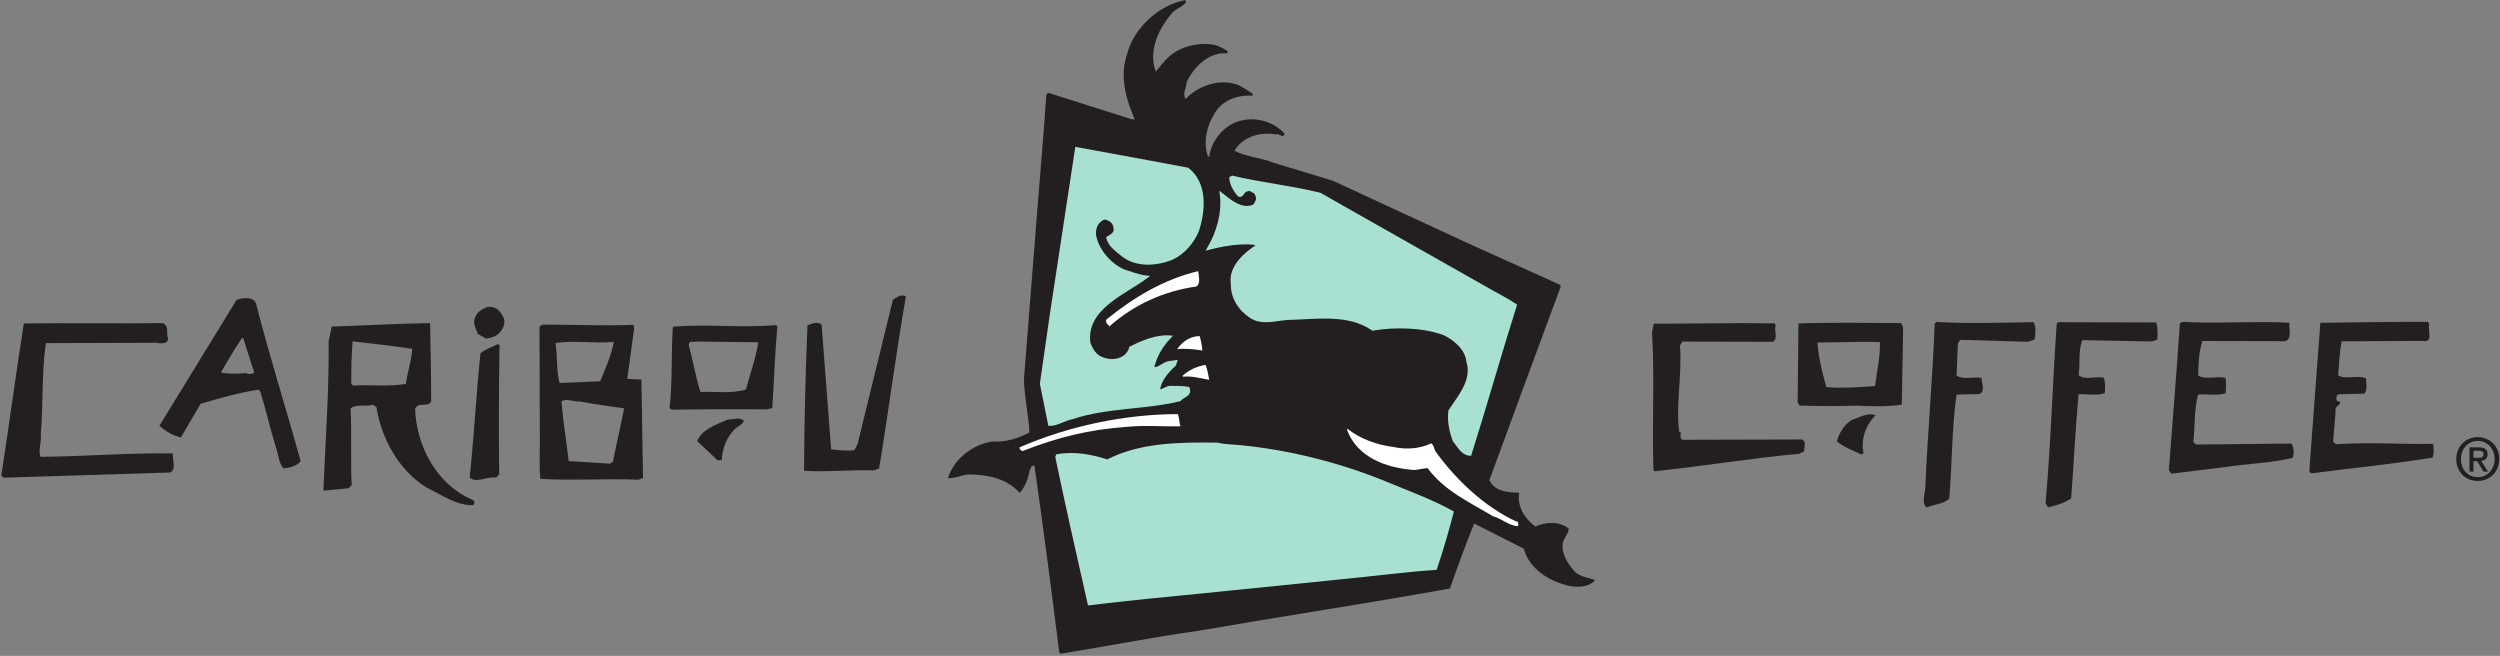<?xml version="1.0" encoding="UTF-8" standalone="no"?>
<!-- Created with Inkscape (http://www.inkscape.org/) -->

<svg
   xmlns:dc="http://purl.org/dc/elements/1.1/"
   xmlns:cc="http://creativecommons.org/ns#"
   xmlns:rdf="http://www.w3.org/1999/02/22-rdf-syntax-ns#"
   xmlns:svg="http://www.w3.org/2000/svg"
   xmlns="http://www.w3.org/2000/svg"
   xmlns:sodipodi="http://sodipodi.sourceforge.net/DTD/sodipodi-0.dtd"
   xmlns:inkscape="http://www.inkscape.org/namespaces/inkscape"
   width="1000"
   height="262.357"
   id="svg8165"
   version="1.1"
   inkscape:version="0.48.5 r10040"
   sodipodi:docname="A.svg">
  <rect width="100%" height="100%" fill="#808080" stroke="none"/>
  <defs
     id="defs8167">
    <clipPath
       clipPathUnits="userSpaceOnUse"
       id="clipPath10388">
      <path
         inkscape:connector-curvature="0"
         d="m 283,302.711 131.293,0 0,41.718 -131.293,0 0,-41.718 z"
         id="path10390" />
    </clipPath>
    <clipPath
       clipPathUnits="userSpaceOnUse"
       id="clipPath10396">
      <path
         inkscape:connector-curvature="0"
         d="m 0,0 612,0 0,792 L 0,792 0,0 z"
         id="path10398" />
    </clipPath>
    <clipPath
       clipPathUnits="userSpaceOnUse"
       id="clipPath10406">
      <path
         inkscape:connector-curvature="0"
         d="m -3.352,-19.554 6.831,0 0,50.01 -6.831,0 0,-50.01 z"
         id="path10408" />
    </clipPath>
    <clipPath
       clipPathUnits="userSpaceOnUse"
       id="clipPath10414">
      <path
         inkscape:connector-curvature="0"
         d="M 0,1 0,0 1,0 1,1"
         id="path10416" />
    </clipPath>
    <clipPath
       clipPathUnits="userSpaceOnUse"
       id="clipPath14035">
      <path
         inkscape:connector-curvature="0"
         d="m 442.021,115.667 c -0.275,-0.268 -0.52,-0.376 -0.904,-0.395 l 0,0 c 0.622,-0.591 0.622,-0.591 0.714,-0.696 l 0,0 c -0.023,0.026 0.342,0.207 0.705,0.567 l 0,0 c 0.359,0.349 0.543,0.696 0.56,0.683 l 0,0 c -0.068,0.06 -0.093,0.088 -0.154,0.15 l 0,0 -0.509,0.56 c -0.034,-0.374 -0.145,-0.605 -0.412,-0.869"
         id="path14037" />
    </clipPath>
    <clipPath
       clipPathUnits="userSpaceOnUse"
       id="clipPath14023">
      <path
         inkscape:connector-curvature="0"
         d="m 387.216,47.853 123.123,0 0,120.987 -123.123,0 0,-120.987 z"
         id="path14025" />
    </clipPath>
    <clipPath
       clipPathUnits="userSpaceOnUse"
       id="clipPath13935">
      <path
         inkscape:connector-curvature="0"
         d="m 469.561,115.819 c 0.023,0.02 0.209,-0.327 0.567,-0.676 l 0,0 c 0.362,-0.36 0.727,-0.541 0.706,-0.567 l 0,0 c 0.077,0.091 0.122,0.134 0.165,0.176 l 0,0 0.548,0.52 c -0.386,0.019 -0.628,0.127 -0.905,0.395 l 0,0 c -0.266,0.264 -0.378,0.495 -0.413,0.869 l 0,0 c -0.572,-0.629 -0.572,-0.629 -0.668,-0.717"
         id="path13937" />
    </clipPath>
    <clipPath
       clipPathUnits="userSpaceOnUse"
       id="clipPath13923">
      <path
         inkscape:connector-curvature="0"
         d="m 387.216,47.853 123.123,0 0,120.987 -123.123,0 0,-120.987 z"
         id="path13925" />
    </clipPath>
    <clipPath
       clipPathUnits="userSpaceOnUse"
       id="clipPath13827">
      <path
         inkscape:connector-curvature="0"
         d="m 470.128,101.843 c -0.358,-0.349 -0.544,-0.699 -0.561,-0.684 l 0,0 c 0.068,-0.061 0.096,-0.09 0.154,-0.15 l 0,0 0.508,-0.56 c 0.035,0.373 0.147,0.606 0.413,0.867 l 0,0 c 0.277,0.269 0.519,0.377 0.905,0.397 l 0,0 c -0.622,0.591 -0.622,0.591 -0.713,0.695 l 0,0 c 0.021,-0.027 -0.344,-0.207 -0.706,-0.565"
         id="path13829" />
    </clipPath>
    <clipPath
       clipPathUnits="userSpaceOnUse"
       id="clipPath13815">
      <path
         inkscape:connector-curvature="0"
         d="m 387.216,47.853 123.123,0 0,120.987 -123.123,0 0,-120.987 z"
         id="path13817" />
    </clipPath>
    <clipPath
       clipPathUnits="userSpaceOnUse"
       id="clipPath13743">
      <path
         inkscape:connector-curvature="0"
         d="m 441.665,102.233 -0.548,-0.52 c 0.384,-0.02 0.629,-0.128 0.904,-0.397 l 0,0 c 0.267,-0.261 0.378,-0.494 0.412,-0.867 l 0,0 c 0.574,0.629 0.574,0.629 0.669,0.716 l 0,0 c -0.023,-0.021 -0.207,0.329 -0.566,0.678 l 0,0 c -0.363,0.358 -0.728,0.538 -0.705,0.565 l 0,0 c -0.079,-0.092 -0.126,-0.137 -0.166,-0.175"
         id="path13745" />
    </clipPath>
    <clipPath
       clipPathUnits="userSpaceOnUse"
       id="clipPath13715">
      <path
         inkscape:connector-curvature="0"
         d="m 387.216,47.853 123.123,0 0,120.987 -123.123,0 0,-120.987 z"
         id="path13717" />
    </clipPath>
    <clipPath
       clipPathUnits="userSpaceOnUse"
       id="clipPath13699">
      <path
         inkscape:connector-curvature="0"
         d="m 441.846,102.412 c -0.008,0 -0.013,-0.001 -0.015,-0.004 l 0,0 c -0.079,-0.092 -0.124,-0.135 -0.166,-0.175 l 0,0 0.188,0.179 -0.007,0 z"
         id="path13701" />
    </clipPath>
    <clipPath
       clipPathUnits="userSpaceOnUse"
       id="clipPath13687">
      <path
         inkscape:connector-curvature="0"
         d="m 387.216,47.853 123.123,0 0,120.987 -123.123,0 0,-120.987 z"
         id="path13689" />
    </clipPath>
    <clipPath
       clipPathUnits="userSpaceOnUse"
       id="clipPath13675">
      <path
         inkscape:connector-curvature="0"
         d="m 441.831,114.576 c 0.002,-0.003 0.01,-0.004 0.022,-0.003 l 0,0 c -0.056,0.054 -0.131,0.125 -0.188,0.179 l 0,0 c 0.074,-0.071 0.112,-0.115 0.166,-0.176"
         id="path13677" />
    </clipPath>
    <clipPath
       clipPathUnits="userSpaceOnUse"
       id="clipPath13663">
      <path
         inkscape:connector-curvature="0"
         d="m 387.216,47.853 123.123,0 0,120.987 -123.123,0 0,-120.987 z"
         id="path13665" />
    </clipPath>
    <clipPath
       clipPathUnits="userSpaceOnUse"
       id="clipPath13651">
      <path
         inkscape:connector-curvature="0"
         d="m 470.811,114.573 c 0.011,-10e-4 0.02,0 0.023,0.003 l 0,0 c 0.077,0.091 0.123,0.136 0.165,0.176 l 0,0 -0.188,-0.179 z"
         id="path13653" />
    </clipPath>
    <clipPath
       clipPathUnits="userSpaceOnUse"
       id="clipPath13639">
      <path
         inkscape:connector-curvature="0"
         d="m 387.216,47.853 123.123,0 0,120.987 -123.123,0 0,-120.987 z"
         id="path13641" />
    </clipPath>
    <clipPath
       clipPathUnits="userSpaceOnUse"
       id="clipPath13619">
      <path
         inkscape:connector-curvature="0"
         d="m 470.811,102.412 c 0.057,-0.055 0.131,-0.125 0.188,-0.179 l 0,0 c -0.074,0.071 -0.111,0.113 -0.165,0.175 l 0,0 c -0.003,0.003 -0.008,0.004 -0.016,0.004 l 0,0 -0.007,0 z"
         id="path13621" />
    </clipPath>
    <clipPath
       clipPathUnits="userSpaceOnUse"
       id="clipPath13607">
      <path
         inkscape:connector-curvature="0"
         d="m 387.216,47.853 123.123,0 0,120.987 -123.123,0 0,-120.987 z"
         id="path13609" />
    </clipPath>
    <clipPath
       clipPathUnits="userSpaceOnUse"
       id="clipPath13563">
      <path
         inkscape:connector-curvature="0"
         d="m 443.104,115.799 c 0.002,0.01 0,0.018 -0.002,0.02 l 0,0 c -0.081,0.072 -0.123,0.118 -0.16,0.157 l 0,0 0.162,-0.177 z"
         id="path13565" />
    </clipPath>
    <clipPath
       clipPathUnits="userSpaceOnUse"
       id="clipPath13551">
      <path
         inkscape:connector-curvature="0"
         d="m 387.216,47.853 123.123,0 0,120.987 -123.123,0 0,-120.987 z"
         id="path13553" />
    </clipPath>
    <clipPath
       clipPathUnits="userSpaceOnUse"
       id="clipPath13539">
      <path
         inkscape:connector-curvature="0"
         d="m 469.702,115.955 c 0.006,0.007 0.012,0.014 0.019,0.021 l 0,0 c -0.006,-0.007 -0.013,-0.014 -0.019,-0.021 m -0.141,-0.136 c -0.002,-0.002 -0.002,-0.01 -0.002,-0.02 l 0,0 c 0.043,0.047 0.097,0.107 0.143,0.156 l 0,0 c -0.056,-0.059 -0.102,-0.099 -0.141,-0.136"
         id="path13541" />
    </clipPath>
    <clipPath
       clipPathUnits="userSpaceOnUse"
       id="clipPath13527">
      <path
         inkscape:connector-curvature="0"
         d="m 387.216,47.853 123.123,0 0,120.987 -123.123,0 0,-120.987 z"
         id="path13529" />
    </clipPath>
    <clipPath
       clipPathUnits="userSpaceOnUse"
       id="clipPath17254">
      <path
         inkscape:connector-curvature="0"
         d="M 0,0 432,0 432,648 0,648 0,0 z"
         id="path17256" />
    </clipPath>
    <clipPath
       clipPathUnits="userSpaceOnUse"
       id="clipPath17646">
      <path
         inkscape:connector-curvature="0"
         d="m 0,756 407.52,0 0,-756 L 0,0 0,756 z"
         id="path17648" />
    </clipPath>
  </defs>
  <sodipodi:namedview
     id="base"
     pagecolor="#ffffff"
     bordercolor="#666666"
     borderopacity="1.0"
     inkscape:pageopacity="0.0"
     inkscape:pageshadow="2"
     inkscape:zoom="0.82076867"
     inkscape:cx="512.82547"
     inkscape:cy="5.6355771"
     inkscape:document-units="px"
     inkscape:current-layer="g17396"
     showgrid="false"
     fit-margin-left="0.5"
     fit-margin-bottom="0.5"
     fit-margin-top="0.5"
     fit-margin-right="0.5"
     inkscape:window-width="1056"
     inkscape:window-height="1046"
     inkscape:window-x="858"
     inkscape:window-y="-8"
     inkscape:window-maximized="0">
    <inkscape:grid
       type="xygrid"
       id="grid8235"
       empspacing="5"
       visible="true"
       enabled="true"
       snapvisiblegridlinesonly="true"
       originx="-1654.786px"
       originy="-1901.482px" />
  </sodipodi:namedview>
  <g
     inkscape:label="Layer 1"
     inkscape:groupmode="layer"
     id="layer1"
     transform="translate(-1654.786,1111.477)">
    <g
       transform="matrix(13.493,0,0,-13.493,-879.961,1413.43)"
       id="g17394">
      <g
         clip-path="url(#clipPath17254)"
         id="g17396">
        <g
           id="g17398" />
        <g
           transform="matrix(0.242,0,0,0.242,175.612,7.485)"
           id="g17642">
          <g
             id="g17644"
             clip-path="url(#clipPath17646)">
            <g
               id="g17672"
               transform="translate(242.68,670.59)">
              <path
                 inkscape:connector-curvature="0"
                 d="m 0,0 c -2.32,0.549 -4.754,2.035 -5.421,4.519 l -6.08,3.081 c -1.045,-2.599 -2.034,-5.307 -2.966,-7.959 -10.215,-1.843 -20.596,-3.409 -30.918,-5.196 -5.577,-0.784 -11.207,-1.899 -16.784,-2.794 l -0.166,0.22 c -0.954,7.675 -1.962,15.295 -3.026,22.803 -0.442,0.111 -0.441,-0.387 -0.607,-0.608 -0.163,-0.994 -0.548,-1.99 -1.209,-2.709 -1.606,1.819 -4.036,2.257 -6.356,2.253 -0.828,-0.112 -1.655,-0.502 -2.429,-0.447 0.713,2.32 3.029,4.148 5.459,4.484 1.657,-0.108 3.147,0.392 4.526,1.114 -0.114,2.153 -0.616,4.25 -0.675,6.515 l 1.617,20.437 c 0.377,4.86 0.81,9.611 1.132,14.472 l 0.276,0.166 10.223,-3.239 0.332,10e-4 c -1.054,2.372 -1.889,5.242 -0.955,7.95 0.822,3.261 3.91,6.028 7.056,6.642 0.166,0 0.166,-0.166 0.166,-0.276 -0.55,-0.664 -1.379,-0.776 -1.874,-1.495 -1.543,-1.881 -2.698,-4.424 -1.865,-6.852 l 0.055,-0.11 c 0.772,0.94 1.543,1.991 2.646,2.546 1.269,0.72 3.036,0.999 4.528,0.726 0.552,-0.164 1.105,-0.44 1.603,-0.77 l 0.001,-0.276 c -2.265,0.216 -4.14,-1.665 -5.019,-3.545 10e-4,-0.717 -0.55,-1.382 -0.107,-2.043 1.433,1.549 3.806,2.382 5.85,1.889 0.829,-0.164 1.549,-0.77 2.322,-1.21 0.056,-0.056 0.056,-0.221 10e-4,-0.277 -1.878,0.107 -3.754,-0.559 -4.69,-2.273 -0.881,-1.438 -1.375,-3.372 -0.763,-5.137 0.055,0 0.11,-0.111 0.165,-0.056 0.218,1.713 1.43,3.372 3.085,4.148 2.097,0.889 4.584,0.341 6.133,-1.313 -0.109,-0.718 -0.608,0.054 -1.048,-0.112 -1.88,0.327 -4.032,-0.229 -5.078,-1.998 1.438,-0.771 3.204,-0.823 4.807,-1.482 l 7.239,-2.196 16.638,-7.699 11.221,-5.06 0.057,-0.22 c -2.913,-7.903 -5.879,-15.862 -8.737,-23.709 0.666,-1.38 2.213,-1.487 3.649,-1.54 C -6.259,9.763 -5.317,8.164 -3.988,7.227 -2.83,7.782 -1.063,7.951 0.097,6.959 0.044,6.407 -0.397,5.909 -0.617,5.356 -0.891,3.919 -0.06,2.761 0.771,1.769 1.436,1.052 2.43,1 3.313,0.67 2.598,-0.216 1.105,-0.273 0,0"
                 style="fill:#231f20;fill-opacity:1;fill-rule:nonzero;stroke:none"
                 id="path17674" />
            </g>
            <g
               id="g17676"
               transform="translate(348.18,702.602)">
              <path
                 inkscape:connector-curvature="0"
                 d="m 0,0 c -0.221,-0.728 0.578,-2.334 -0.88,-2.04 l -9.841,-0.049 c -0.295,-1.239 -0.3,-2.843 -0.449,-4.155 0.875,-0.586 2.334,0.068 3.427,-0.372 -0.002,-0.584 0.216,-1.532 -0.224,-1.895 l -3.135,-0.066 c -0.365,-0.145 -0.293,-0.51 -0.219,-0.802 0.144,-0.073 0.364,-0.073 0.436,-0.219 -0.219,-0.509 -0.73,-0.436 -0.586,-1.092 l -0.3,-3.718 0.365,-0.292 c 4.01,0.282 7.945,-0.018 11.883,0.046 0.072,-0.584 0.143,-1.094 -0.079,-1.677 -4.739,-0.791 -9.917,-1.29 -14.874,-1.934 l -0.217,0.292 1.352,18.149 c 4.593,0.063 8.528,0.127 13.195,0.116 L 0,0 z"
                 style="fill:#231f20;fill-opacity:1;fill-rule:nonzero;stroke:none"
                 id="path17678" />
            </g>
            <g
               id="g17680"
               transform="translate(331.048,702.786)">
              <path
                 inkscape:connector-curvature="0"
                 d="m 0,0 c -0.075,-0.802 0.36,-1.969 -0.516,-2.258 l -10.133,0.022 c -0.44,-1.31 -0.516,-2.841 -0.52,-4.226 0.947,-0.586 2.26,-0.006 3.352,-0.3 0.073,-0.656 0.07,-1.312 -0.003,-1.895 -1.023,-0.289 -2.406,-0.068 -3.354,-0.138 -0.514,-1.748 -0.374,-3.936 -0.597,-5.831 l 0.364,-0.292 11.664,0.119 c 0.292,-0.512 0.363,-1.167 0.142,-1.75 -2.626,-0.65 -5.688,-0.716 -8.385,-1.147 l -6.491,-0.788 -0.29,0.438 c 0.45,5.685 0.977,12.464 1.352,18.004 l 0.365,0.145 C -8.603,-0.125 -4.156,0.229 0,0"
                 style="fill:#231f20;fill-opacity:1;fill-rule:nonzero;stroke:none"
                 id="path17682" />
            </g>
            <g
               id="g17684"
               transform="translate(299.842,700.744)">
              <path
                 inkscape:connector-curvature="0"
                 d="m 0,0 -0.803,-0.29 -8.31,0.237 -0.293,-0.436 -0.155,-3.937 c 0.946,-0.585 2.041,-0.077 3.062,-0.298 -0.001,-0.657 0.506,-1.678 -0.298,-1.968 l -2.769,-0.067 c -0.592,-4.081 -0.531,-8.601 -0.903,-12.756 -0.804,-0.727 -1.898,-0.651 -2.773,-1.087 -0.728,0.73 -0.07,1.823 -0.14,2.844 0.307,6.779 0.905,13.266 1.138,19.68 l 0.22,0.219 C -8.162,1.913 -4.224,2.05 -0.142,2.114 0.223,1.531 0.073,0.656 0,0"
                 style="fill:#231f20;fill-opacity:1;fill-rule:nonzero;stroke:none"
                 id="path17686" />
            </g>
            <g
               id="g17688"
               transform="translate(314.718,702.823)">
              <path
                 inkscape:connector-curvature="0"
                 d="m 0,0 c 0.218,-0.583 0.214,-1.531 0.142,-2.114 l -0.659,-0.217 -8.527,0.164 c -0.514,-1.31 -0.226,-2.842 -0.447,-4.299 0.871,-0.659 1.967,-0.078 3.061,-0.299 0.218,-0.51 0.214,-1.24 0.141,-1.896 -1.094,-0.362 -2.261,-0.068 -3.209,-0.139 -0.374,-4.081 -0.601,-8.673 -0.903,-12.755 -0.875,-0.581 -1.825,-0.871 -2.846,-1.087 l -0.291,0.511 c 0.675,7.726 0.836,14.432 1.363,21.941 l 0.146,0.218 C -7.874,0.019 -4.01,0.009 0,0"
                 style="fill:#231f20;fill-opacity:1;fill-rule:nonzero;stroke:none"
                 id="path17690" />
            </g>
            <g
               id="g17692"
               transform="translate(268.133,702.492)">
              <path
                 inkscape:connector-curvature="0"
                 d="m 0,0 c -0.293,-0.655 0.36,-1.678 -0.369,-2.041 l -11.08,0.026 -0.294,-0.509 c 0.283,-3.574 -0.526,-7.217 -0.097,-10.499 0.072,-0.073 0.147,-0.146 0.219,-0.073 -0.073,-0.292 -0.148,-0.874 0.217,-0.948 l 14.652,0.04 c 0.511,-0.294 0.218,-0.949 0.216,-1.459 l -0.583,-0.29 c -6.053,-0.57 -11.742,-1.504 -17.72,-2.147 l -0.146,0.146 c -0.206,5.614 0.172,11.081 -0.18,16.914 l 0.221,1.02 c 4.737,-0.011 9.842,0.123 14.798,0.039 L 0,0 z"
                 style="fill:#231f20;fill-opacity:1;fill-rule:nonzero;stroke:none"
                 id="path17694" />
            </g>
            <g
               id="g17696"
               transform="translate(273.231,700.366)">
              <path
                 inkscape:connector-curvature="0"
                 d="m 0,0 c 0.143,-1.896 0.576,-3.573 1.083,-5.47 2.04,-0.15 4.009,-0.009 5.978,0.132 0.22,1.895 0.664,3.644 0.594,5.394 C 5.031,0.134 2.553,-0.006 0,0 M 10.503,1.799 10.336,-7.604 C 8.585,-7.893 6.471,-7.814 4.722,-7.738 2.389,-7.806 0.203,-7.801 -2.205,-7.722 l -0.217,0.438 0.096,9.622 C 1.61,2.475 6.422,2.391 10.285,2.382 l 0.218,-0.583 z"
                 style="fill:#231f20;fill-opacity:1;fill-rule:nonzero;stroke:none"
                 id="path17698" />
            </g>
            <g
               id="g17700"
               transform="translate(280.356,691.456)">
              <path
                 inkscape:connector-curvature="0"
                 d="M 0,0 C -1.242,-1.236 -1.829,-2.985 -1.469,-4.662 L -1.76,-4.808 c -1.02,0.514 -2.112,0.88 -2.986,1.611 0.294,1.021 0.88,2.039 1.83,2.621 C -1.971,-0.287 -1.021,0.367 0,0"
                 style="fill:#231f20;fill-opacity:1;fill-rule:nonzero;stroke:none"
                 id="path17702" />
            </g>
            <g
               id="g17704"
               transform="translate(161.566,705.998)">
              <path
                 inkscape:connector-curvature="0"
                 d="m 0,0 c -1.22,-6.999 -2.14,-14.225 -3.285,-21.074 l -0.678,-0.224 c -3.012,0.081 -5.723,-0.213 -8.508,-0.056 0.013,5.646 0.178,11.971 0.417,17.843 0.527,0.149 1.205,0.524 1.732,0.071 l 1.169,-15.288 c 0.903,-0.077 1.882,-0.229 2.861,-0.081 l 0.378,0.752 4.332,17.684 C -1.205,-0.148 -0.451,0.377 0,0"
                 style="fill:#231f20;fill-opacity:1;fill-rule:nonzero;stroke:none"
                 id="path17706" />
            </g>
            <g
               id="g17708"
               transform="translate(112.169,703.625)">
              <path
                 inkscape:connector-curvature="0"
                 d="m 0,0 c 0.451,-0.604 0.147,-1.505 -0.305,-1.957 -0.378,-0.525 -1.131,-0.75 -1.734,-0.824 l -1.053,0.605 0.045,0.042 c -0.392,0.9 -0.644,1.39 -0.266,2.067 0.228,0.602 0.831,0.901 1.358,1.126 C -1.051,1.283 -0.375,0.754 0,0"
                 style="fill:#231f20;fill-opacity:1;fill-rule:nonzero;stroke:none"
                 id="path17710" />
            </g>
            <g
               id="g17712"
               transform="translate(70.531,702.741)">
              <path
                 inkscape:connector-curvature="0"
                 d="m 0,0 c 0.828,-0.303 0.374,-1.281 0.673,-1.958 -0.152,-0.678 -0.98,-0.526 -1.507,-0.449 l -13.478,-0.045 c -0.534,-3.537 -0.317,-7.604 -0.626,-11.142 0.148,-0.904 -0.382,-2.031 -0.007,-2.786 5.571,0.063 10.994,0.503 16.189,0.415 -0.077,-0.827 0.447,-1.883 -0.307,-2.333 l -20.255,-0.631 c -0.226,-0.075 -0.376,0.151 -0.451,0.301 0.994,6.399 1.76,12.269 2.753,18.591 C -11.444,0.026 -5.647,-0.062 0,0"
                 style="fill:#231f20;fill-opacity:1;fill-rule:nonzero;stroke:none"
                 id="path17714" />
            </g>
            <g
               id="g17716"
               transform="translate(80.39,700.912)">
              <path
                 inkscape:connector-curvature="0"
                 d="m 0,0 -0.15,0 c -0.907,-1.353 -1.814,-2.856 -2.57,-4.21 0.903,-0.228 2.183,-0.156 3.087,-0.083 0.301,-0.226 0.828,-0.077 0.979,0.074 L 0,0 z m 1.591,4.138 c 1.641,-6.404 3.735,-13.034 5.452,-19.212 -0.452,-0.602 -1.356,-0.825 -2.109,-0.899 -0.601,0.679 -0.6,1.657 -0.899,2.487 -0.747,2.411 -1.194,4.52 -1.942,6.93 L 1.868,-6.329 C -0.618,-6.7 -2.877,-7.373 -5.213,-8.044 l -2.419,-4.136 c -0.978,0.228 -1.88,0.757 -2.632,1.436 L -0.817,4.67 c 0.754,0.3 2.184,0.447 2.408,-0.532"
                 style="fill:#231f20;fill-opacity:1;fill-rule:nonzero;stroke:none"
                 id="path17718" />
            </g>
            <g
               id="g17720"
               transform="translate(135.955,700.484)">
              <path
                 inkscape:connector-curvature="0"
                 d="m 0,0 c -0.376,-0.15 -0.979,0.229 -0.98,-0.45 0.522,-1.958 0.82,-3.766 1.418,-5.725 1.731,0.071 3.839,-0.235 5.572,0.289 0.532,1.956 1.214,3.837 1.519,5.794 L 0,0 z M 9.868,1.86 C 9.558,-1.678 9.477,-4.615 9.243,-8.152 l -0.678,-0.15 c -4.217,0.01 -7.454,0.017 -11.671,-0.049 l -0.226,0.227 c 0.385,3.539 0.166,6.475 0.399,9.937 C 1.285,2.18 5.274,1.645 9.717,2.011 L 9.868,1.86 z"
                 style="fill:#231f20;fill-opacity:1;fill-rule:nonzero;stroke:none"
                 id="path17722" />
            </g>
            <g
               id="g17724"
               transform="translate(93.791,700.505)">
              <path
                 inkscape:connector-curvature="0"
                 d="m 0,0 c -0.156,-1.958 -0.158,-3.237 -0.163,-5.195 l 0.226,-0.226 c 2.259,0.145 4.216,-0.16 6.475,0.211 0.154,1.43 0.685,2.784 0.763,4.29 C 4.968,-0.539 2.559,-0.308 0,0 M 9.492,2.237 C 9.56,-1.152 9.628,-4.088 9.62,-7.4 9.167,-8.152 7.964,-7.321 7.661,-8.3 c 0.14,-4.367 2.539,-9.191 6.977,-11.083 0.376,-0.152 0.3,-0.453 0.149,-0.679 -2.108,-0.069 -3.912,1.289 -5.793,2.197 -3.383,2.115 -5.482,6.036 -6.076,9.802 l -0.451,0.302 c -0.904,-0.299 -1.882,0.156 -2.712,-0.445 0.144,-3.163 -0.015,-6.626 0.13,-9.412 l -0.378,-0.376 -3.087,-0.294 c 0.24,6.098 0.704,11.894 0.643,18.295 l 0.381,1.806 C 1.585,1.954 5.426,2.171 9.492,2.237"
                 style="fill:#231f20;fill-opacity:1;fill-rule:nonzero;stroke:none"
                 id="path17726" />
            </g>
            <g
               id="g17728"
               transform="translate(111.783,699.335)">
              <path
                 inkscape:connector-curvature="0"
                 d="m 0,0 c -0.085,-4.517 -0.099,-10.089 -0.035,-15.133 l -0.377,-0.376 c -1.129,0.153 -2.486,-0.747 -3.237,0.008 0.539,5.193 0.775,9.861 1.314,15.205 0.604,0.526 1.432,0.75 2.111,1.125 C 0.228,0.752 -0.075,0.226 0,0"
                 style="fill:#231f20;fill-opacity:1;fill-rule:nonzero;stroke:none"
                 id="path17730" />
            </g>
            <g
               id="g17732"
               transform="translate(121.632,693.138)">
              <path
                 inkscape:connector-curvature="0"
                 d="m 0,0 c -0.753,-0.074 -1.655,0.457 -2.259,0.005 0.22,-2.636 0.592,-4.67 0.887,-7.305 l 5.044,-0.313 0.377,0.225 c 0.457,2.334 0.913,4.215 1.37,6.547 C 3.763,-0.611 1.656,-0.304 0,0 M 4.083,7.294 C 1.672,7.074 -0.661,7.531 -2.996,7.16 -2.698,5.578 -2.928,3.771 -2.479,2.264 l 4.97,0.215 c 0.605,1.504 1.362,3.16 1.667,4.815 l -0.075,0 z M 6.646,8.945 5.804,2.773 7.535,2.694 C 7.602,-0.996 7.667,-5.589 7.734,-9.353 L 7.206,-9.578 c -4.065,0.16 -8.056,-0.133 -12.046,0.102 -0.148,1.356 -0.068,3.163 -0.065,4.593 l -0.043,14.08 0.376,0.225 C -0.807,9.414 3.032,9.254 6.572,9.397 L 6.646,8.945 z"
                 style="fill:#231f20;fill-opacity:1;fill-rule:nonzero;stroke:none"
                 id="path17734" />
            </g>
            <g
               id="g17736"
               transform="translate(141.731,690.759)">
              <path
                 inkscape:connector-curvature="0"
                 d="m 0,0 c -0.303,-0.602 -1.056,-0.751 -1.435,-1.353 -0.829,-0.976 -1.209,-2.18 -1.287,-3.46 l -0.527,10e-4 -2.479,2.34 c 0.605,1.505 2.414,2.028 3.695,2.627 C -1.355,0.154 -0.451,0.528 0,0"
                 style="fill:#231f20;fill-opacity:1;fill-rule:nonzero;stroke:none"
                 id="path17738" />
            </g>
            <g
               id="g17740"
               transform="translate(354.131,688.308)">
              <path
                 inkscape:connector-curvature="0"
                 d="m 0,0 c -1.164,0 -2.069,-0.912 -2.069,-2.219 0,-1.221 0.79,-2.218 2.069,-2.218 1.148,0 2.053,0.904 2.053,2.218 C 2.053,-0.912 1.148,0 0,0 m 0,-4.904 c -1.545,0 -2.644,1.156 -2.644,2.685 0,1.616 1.222,2.686 2.644,2.686 1.406,0 2.626,-1.07 2.626,-2.686 0,-1.615 -1.22,-2.685 -2.626,-2.685 m 0.014,2.836 c 0.365,0 0.688,0.036 0.688,0.467 0,0.358 -0.35,0.402 -0.645,0.402 l -0.59,0 0,-0.869 0.547,0 z m -0.547,-1.687 -0.488,0 0,2.972 1.127,0 c 0.719,0 1.084,-0.251 1.084,-0.855 0,-0.538 -0.331,-0.76 -0.774,-0.811 l 0.832,-1.306 -0.554,0 -0.767,1.271 -0.46,0 0,-1.271 z"
                 style="fill:#231f20;fill-opacity:1;fill-rule:nonzero;stroke:none"
                 id="path17742" />
            </g>
            <g
               id="g17744"
               transform="translate(236.26,678.476)">
              <path
                 inkscape:connector-curvature="0"
                 d="m 0,0 c -3.76,1.76 -7.191,4.956 -9.683,8.375 -0.332,0.331 -0.278,0.939 -0.664,1.159 -1.38,-0.665 -3.036,-0.779 -4.583,-0.451 -2.099,0.272 -4.09,0.986 -5.692,2.254 l 0,-0.221 c 1.276,-3.366 4.923,-4.63 8.238,-4.845 0.608,0.057 1.104,0.223 1.602,0.224 C -8.68,3.683 -5.694,2.363 -2.764,0.602 -1.715,0.328 -0.828,-0.555 0.277,-0.607 0.387,-0.386 0.33,0.055 0,0"
                 style="fill:#ffffff;fill-opacity:1;fill-rule:nonzero;stroke:none"
                 id="path17746" />
            </g>
            <g
               id="g17748"
               transform="translate(236.207,704.929)">
              <path
                 inkscape:connector-curvature="0"
                 d="m 0,0 c -0.996,0.661 -2.101,1.211 -3.15,1.816 l -14.1,7.981 -6.689,3.798 c -3.592,0.877 -7.238,1.256 -10.718,2.078 l -0.166,-0.111 c 0.056,-0.663 0.39,-1.325 0.832,-1.876 0.388,-0.607 0.607,0.222 0.938,0.388 0.276,0.112 0.608,0.222 0.884,-0.053 0.497,-0.11 0.664,-0.717 0.61,-1.159 -0.166,-0.277 -0.275,-0.718 -0.607,-0.774 -1.434,-0.5 -2.762,0.657 -3.813,1.483 0.281,-2.319 -0.433,-4.695 -1.533,-6.574 1.711,0.444 3.643,0.779 5.521,0.618 0.166,-0.165 0.553,0.056 0.553,-0.276 -1.545,-0.942 -3.53,-2.657 -3.194,-4.7 -0.052,-1.601 0.834,-3.091 2.273,-4.027 1.327,-0.882 2.982,-0.325 4.419,-0.213 3.477,0.062 7.452,0.788 10.493,-1.304 2.707,0.446 6.019,0.398 8.674,-0.536 1.326,-0.605 2.819,-1.817 2.988,-3.418 0.722,-2.319 -0.986,-4.254 -2.197,-6.08 -0.164,-1.27 0.115,-2.484 0.503,-3.588 0.553,-0.662 0.999,-1.655 1.936,-1.709 C -3.622,-12.157 -1.92,-6.079 0,0"
                 style="fill:#a8e1d2;fill-opacity:1;fill-rule:nonzero;stroke:none"
                 id="path17750" />
            </g>
            <g
               id="g17752"
               transform="translate(236.207,704.929)">
              <path
                 inkscape:connector-curvature="0"
                 d="m 0,0 c -0.996,0.661 -2.101,1.211 -3.15,1.816 l -14.1,7.981 -6.689,3.798 c -3.592,0.877 -7.238,1.256 -10.718,2.078 l -0.166,-0.111 c 0.056,-0.663 0.39,-1.325 0.832,-1.876 0.388,-0.607 0.607,0.222 0.938,0.388 0.276,0.112 0.608,0.222 0.884,-0.053 0.497,-0.11 0.664,-0.717 0.61,-1.159 -0.166,-0.277 -0.275,-0.718 -0.607,-0.774 -1.434,-0.5 -2.762,0.657 -3.813,1.483 0.281,-2.319 -0.433,-4.695 -1.533,-6.574 1.711,0.444 3.643,0.779 5.521,0.618 0.166,-0.165 0.553,0.056 0.553,-0.276 -1.545,-0.942 -3.53,-2.657 -3.194,-4.7 -0.052,-1.601 0.834,-3.091 2.273,-4.027 1.327,-0.882 2.982,-0.325 4.419,-0.213 3.477,0.062 7.452,0.788 10.493,-1.304 2.707,0.446 6.019,0.398 8.674,-0.536 1.326,-0.605 2.819,-1.817 2.988,-3.418 0.722,-2.319 -0.986,-4.254 -2.197,-6.08 -0.164,-1.27 0.115,-2.484 0.503,-3.588 0.553,-0.662 0.999,-1.655 1.936,-1.709 C -3.622,-12.157 -1.92,-6.079 0,0 z"
                 style="fill:none;stroke:#a8e1d2;stroke-width:0.4;stroke-linecap:butt;stroke-linejoin:miter;stroke-miterlimit:4;stroke-opacity:1;stroke-dasharray:none"
                 id="path17754" />
            </g>
            <g
               id="g17756"
               transform="translate(228.469,679.565)">
              <path
                 inkscape:connector-curvature="0"
                 d="m 0,0 c -2.598,1.431 -5.361,2.419 -8.125,3.574 -5.637,2.308 -11.715,3.843 -17.681,4.439 -1.049,0.109 -2.043,0.106 -2.983,0.325 -4.473,0.047 -9.388,0.037 -13.416,-2.069 -1.934,0.604 -4.033,1.042 -6.131,0.65 l -0.055,-0.165 c 1.226,-5.907 2.619,-12.035 3.955,-17.942 4.694,0.562 9.166,1.013 13.915,1.464 l 16.068,1.632 c 4.252,0.395 8.338,0.955 12.424,1.239 C -1.262,-4.586 -0.604,-2.321 0,0"
                 style="fill:#a8e1d2;fill-opacity:1;fill-rule:nonzero;stroke:none"
                 id="path17758" />
            </g>
            <g
               id="g17760"
               transform="translate(228.469,679.565)">
              <path
                 inkscape:connector-curvature="0"
                 d="m 0,0 c -2.598,1.431 -5.361,2.419 -8.125,3.574 -5.637,2.308 -11.715,3.843 -17.681,4.439 -1.049,0.109 -2.043,0.106 -2.983,0.325 -4.473,0.047 -9.388,0.037 -13.416,-2.069 -1.934,0.604 -4.033,1.042 -6.131,0.65 l -0.055,-0.165 c 1.226,-5.907 2.619,-12.035 3.955,-17.942 4.694,0.562 9.166,1.013 13.915,1.464 l 16.068,1.632 c 4.252,0.395 8.338,0.955 12.424,1.239 C -1.262,-4.586 -0.604,-2.321 0,0 z"
                 style="fill:none;stroke:#a8e1d2;stroke-width:0.4;stroke-linecap:butt;stroke-linejoin:miter;stroke-miterlimit:4;stroke-opacity:1;stroke-dasharray:none"
                 id="path17762" />
            </g>
            <g
               id="g17764"
               transform="translate(198.28,697.622)">
              <path
                 inkscape:connector-curvature="0"
                 d="m 0,0 c -1.048,-0.168 -2.042,-0.612 -2.813,-1.332 l 0.055,-0.11 c 1.159,0.113 2.154,-0.216 3.204,-0.38 C 0.334,-1.215 0.222,-0.552 0,0"
                 style="fill:#ffffff;fill-opacity:1;fill-rule:nonzero;stroke:none"
                 id="path17766" />
            </g>
            <g
               id="g17768"
               transform="translate(197.556,701.154)">
              <path
                 inkscape:connector-curvature="0"
                 d="m 0,0 c -1.215,-0.002 -2.208,-0.777 -2.758,-1.606 0.883,0.112 2.099,0.003 3.093,-0.16 C 0.278,-1.159 0.167,-0.552 0,0"
                 style="fill:#ffffff;fill-opacity:1;fill-rule:nonzero;stroke:none"
                 id="path17770" />
            </g>
            <g
               id="g17772"
               transform="translate(197.31,714.187)">
              <path
                 inkscape:connector-curvature="0"
                 d="M 0,0 C 0.769,2.487 0.983,5.636 -1.229,7.398 -5.87,8.273 -10.29,9.093 -14.82,9.912 l -3.054,-20.053 -1.253,-8.728 1.003,-4.969 c 0.94,0.002 1.822,0.666 2.815,0.834 4.084,1.389 9.111,1.178 13.085,2.18 0.386,0.497 1.38,0.554 1.047,1.382 -0.663,0.109 -1.326,0.108 -1.989,0.107 -0.607,0.109 -1.103,-0.555 -1.656,-0.39 0.109,1.27 1.045,2.322 1.983,3.207 l 0.11,0.331 -0.774,-0.111 c -0.718,-0.112 -1.268,-0.887 -2.042,-0.723 0.274,1.437 1.044,2.764 2.091,3.871 -1.602,0.107 -3.312,-0.614 -4.747,-1.335 -0.054,-0.331 -0.275,-0.608 -0.495,-0.885 -0.771,-0.775 -2.042,-0.832 -2.981,-0.447 -0.885,0.275 -1.384,1.157 -1.661,1.93 -0.56,4.251 4.296,6.083 6.999,8.076 -0.939,0.109 -1.879,0.494 -2.764,0.768 -1.713,0.77 -3.208,2.534 -3.543,4.356 -0.056,0.718 0.108,1.326 0.66,1.824 0.275,0.221 0.662,0.443 1.048,0.167 0.498,-0.164 0.83,-0.66 0.832,-1.158 0.166,-0.551 -0.496,-0.939 -0.882,-1.161 0.223,-0.939 1.107,-1.489 1.826,-2.095 1.66,-1.323 4.144,-1.152 6.02,-0.375 C -1.707,-2.819 -0.549,-1.437 0,0"
                 style="fill:#a8e1d2;fill-opacity:1;fill-rule:nonzero;stroke:none"
                 id="path17774" />
            </g>
            <g
               id="g17776"
               transform="translate(197.31,714.187)">
              <path
                 inkscape:connector-curvature="0"
                 d="M 0,0 C 0.769,2.487 0.983,5.636 -1.229,7.398 -5.87,8.273 -10.29,9.093 -14.82,9.912 l -3.054,-20.053 -1.253,-8.728 1.003,-4.969 c 0.94,0.002 1.822,0.666 2.815,0.834 4.084,1.389 9.111,1.178 13.085,2.18 0.386,0.497 1.38,0.554 1.047,1.382 -0.663,0.109 -1.326,0.108 -1.989,0.107 -0.607,0.109 -1.103,-0.555 -1.656,-0.39 0.109,1.27 1.045,2.322 1.983,3.207 l 0.11,0.331 -0.774,-0.111 c -0.718,-0.112 -1.268,-0.887 -2.042,-0.723 0.274,1.437 1.044,2.764 2.091,3.871 -1.602,0.107 -3.312,-0.614 -4.747,-1.335 -0.054,-0.331 -0.275,-0.608 -0.495,-0.885 -0.771,-0.775 -2.042,-0.832 -2.981,-0.447 -0.885,0.275 -1.384,1.157 -1.661,1.93 -0.56,4.251 4.296,6.083 6.999,8.076 -0.939,0.109 -1.879,0.494 -2.764,0.768 -1.713,0.77 -3.208,2.534 -3.543,4.356 -0.056,0.718 0.108,1.326 0.66,1.824 0.275,0.221 0.662,0.443 1.048,0.167 0.498,-0.164 0.83,-0.66 0.832,-1.158 0.166,-0.551 -0.496,-0.939 -0.882,-1.161 0.223,-0.939 1.107,-1.489 1.826,-2.095 1.66,-1.323 4.144,-1.152 6.02,-0.375 C -1.707,-2.819 -0.549,-1.437 0,0 z"
                 style="fill:none;stroke:#a8e1d2;stroke-width:0.4;stroke-linecap:butt;stroke-linejoin:miter;stroke-miterlimit:4;stroke-opacity:1;stroke-dasharray:none"
                 id="path17778" />
            </g>
            <g
               id="g17780"
               transform="translate(197.375,709.107)">
              <path
                 inkscape:connector-curvature="0"
                 d="m 0,0 c -4.195,-1.003 -7.835,-3.163 -11.254,-5.932 -0.11,-0.386 0.166,-0.606 0.388,-0.827 2.977,2.656 6.674,4.32 10.649,4.881 C 0.335,-1.491 0.057,-0.608 0,0"
                 style="fill:#ffffff;fill-opacity:1;fill-rule:nonzero;stroke:none"
                 id="path17782" />
            </g>
            <g
               id="g17784"
               transform="translate(194.869,691.595)">
              <path
                 inkscape:connector-curvature="0"
                 d="m 0,0 c -6.517,-0.013 -13.363,-1.462 -19.377,-4.07 l 0,-0.11 c 0.056,-0.221 0.332,-0.441 0.553,-0.276 4.139,1.611 7.892,2.557 12.586,2.897 2.429,0.226 4.308,0.009 6.572,0.068 C 0.167,-1.049 0.222,-0.442 0,0"
                 style="fill:#ffffff;fill-opacity:1;fill-rule:nonzero;stroke:none"
                 id="path17786" />
            </g>
          </g>
        </g>
      </g>
    </g>
  </g>
</svg>
